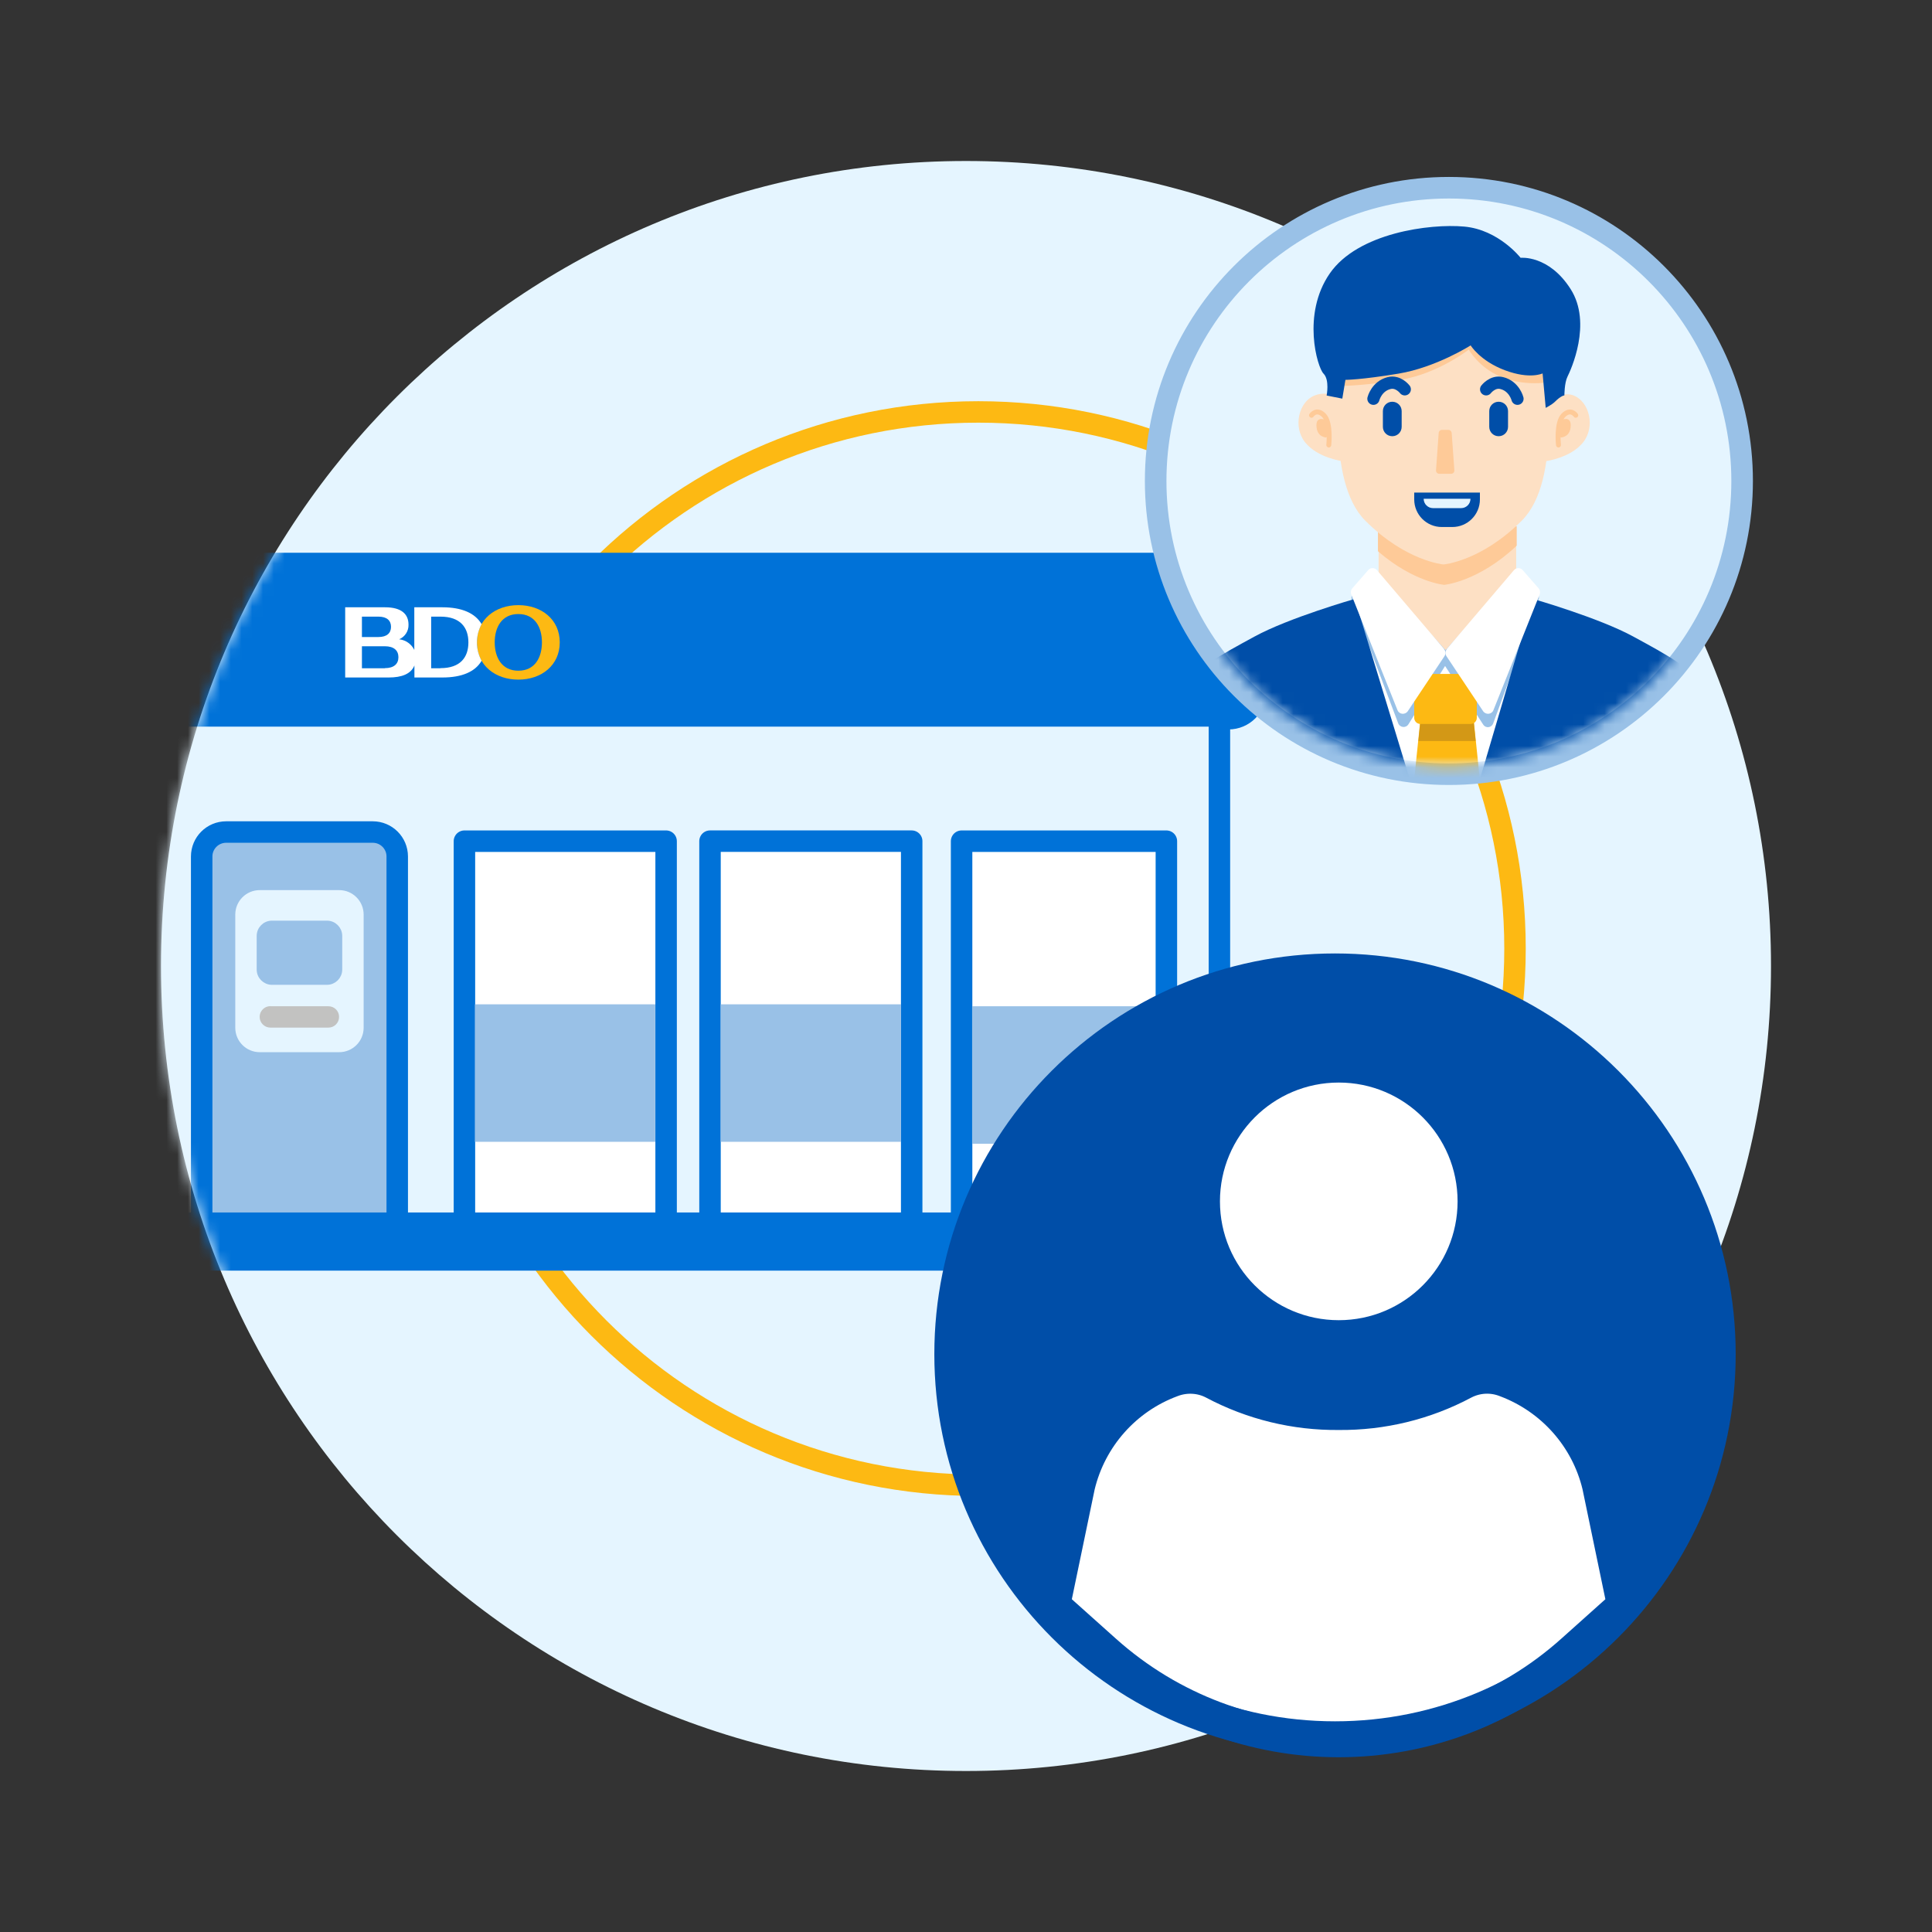 <svg width="180" height="180" viewBox="0 0 180 180" fill="none" xmlns="http://www.w3.org/2000/svg">
<rect x="0" y="0" width="180" height="180" fill="#333333" stroke="none"/>
<mask id="mask0_2021_13210" style="mask-type:luminance" maskUnits="userSpaceOnUse" x="0" y="0" width="180" height="180">
<path d="M180 0H0V180H180V0Z" fill="white"/>
</mask>
<g mask="url(#mask0_2021_13210)">
<path d="M90 165C131.421 165 165 131.421 165 90C165 48.579 131.421 15 90 15C48.579 15 15 48.579 15 90C15 131.421 48.579 165 90 165Z" fill="#E5F5FF"/>
<mask id="mask1_2021_13210" style="mask-type:luminance" maskUnits="userSpaceOnUse" x="15" y="14" width="150" height="151">
<path d="M90 15C110.51 15 164.65 14.92 164.65 14.92C164.65 14.92 165 69.1 165 90C165 131.42 131.42 165 90 165C48.58 165 15 131.43 15 90C15 48.57 48.58 15 90 15Z" fill="white"/>
</mask>
<g mask="url(#mask1_2021_13210)">
<path d="M91.15 138.379C118.765 138.379 141.15 115.993 141.15 88.379C141.15 60.765 118.765 38.379 91.15 38.379C63.536 38.379 41.15 60.765 41.15 88.379C41.15 115.993 63.536 138.379 91.15 138.379Z" stroke="#FDB913" stroke-width="2" stroke-linecap="round" stroke-linejoin="round"/>
<path d="M9.11 52.75H114.46C115.72 52.75 116.74 53.77 116.74 55.03V64.43C116.74 65.69 115.72 66.71 114.46 66.71H9.11C7.85 66.71 6.83 65.69 6.83 64.43V55.03C6.83 53.77 7.85 52.75 9.11 52.75Z" fill="#0072D8" stroke="#0072D8" stroke-width="2.5" stroke-miterlimit="10"/>
<path d="M114.46 52.75H9.11C7.851 52.75 6.83 53.771 6.83 55.03V64.42C6.83 65.679 7.851 66.7 9.11 66.7H114.46C115.719 66.7 116.74 65.679 116.74 64.42V55.03C116.74 53.771 115.719 52.75 114.46 52.75Z" stroke="#0072D8" stroke-width="1.34" stroke-linecap="round" stroke-linejoin="round"/>
<path d="M113.61 66.699H9.96V113.969H113.61V66.699Z" fill="#E5F5FF"/>
<path d="M113.61 66.699H9.96V113.969H113.61V66.699Z" stroke="#0072D8" stroke-width="2" stroke-linecap="round" stroke-linejoin="round"/>
<path d="M21.06 77.519H34.73C35.99 77.519 37.01 78.54 37.01 79.799V113.97H18.79V79.799C18.79 78.54 19.81 77.519 21.07 77.519" fill="#99C1E7"/>
<path d="M21.06 77.519H34.73C35.99 77.519 37.01 78.54 37.01 79.799V113.97H18.79V79.799C18.79 78.54 19.81 77.519 21.07 77.519H21.06Z" stroke="#0072D8" stroke-width="2" stroke-linecap="round" stroke-linejoin="round"/>
<path d="M48.291 56.379C46.151 56.379 44.431 57.709 44.431 59.849C44.431 61.989 46.141 63.319 48.291 63.319C50.441 63.319 52.151 61.989 52.151 59.849C52.151 57.709 50.441 56.379 48.291 56.379ZM48.291 62.489C46.741 62.489 46.091 61.239 46.091 59.849C46.091 58.459 46.741 57.209 48.291 57.209C49.841 57.209 50.491 58.449 50.491 59.849C50.491 61.249 49.841 62.489 48.291 62.489Z" fill="#FDB913"/>
<path d="M41.21 56.58H38.6V60.55C38.33 60 37.8 59.63 37.19 59.56C37.73 59.33 38.08 58.79 38.06 58.2C38.06 57.22 37.41 56.58 35.88 56.58H32.16V63.12H36.22C37.43 63.12 38.29 62.79 38.61 62V63.12H41.22C43.04 63.12 44.28 62.58 44.87 61.56C44.29 60.5 44.29 59.21 44.87 58.15C44.27 57.13 43.04 56.58 41.22 56.58M33.72 57.45H35.26C36.05 57.45 36.43 57.82 36.43 58.4C36.43 58.98 36.05 59.35 35.26 59.35H33.72V57.46V57.45ZM35.85 62.26H33.72V60.21H35.85C36.71 60.21 37.12 60.61 37.12 61.23C37.12 61.85 36.71 62.25 35.85 62.25V62.26ZM41.03 62.26H40.17V57.45H41.04C42.89 57.45 43.64 58.47 43.64 59.85C43.64 61.23 42.9 62.25 41.04 62.25L41.03 62.26Z" fill="white"/>
<path d="M24.2 82.93H31.6C32.86 82.93 33.88 83.95 33.88 85.21V95.75C33.88 97.01 32.86 98.03 31.6 98.03H24.2C22.94 98.03 21.92 97.01 21.92 95.75V85.21C21.92 83.95 22.94 82.93 24.2 82.93Z" fill="#E5F5FF"/>
<path d="M25.34 86.059H30.47C31.1 86.059 31.61 86.569 31.61 87.199V90.329C31.61 90.959 31.1 91.469 30.47 91.469H25.34C24.71 91.469 24.2 90.959 24.2 90.329V87.199C24.2 86.569 24.71 86.059 25.34 86.059Z" fill="#99C1E7"/>
<path d="M30.46 86.059H25.34C24.711 86.059 24.2 86.569 24.2 87.199V90.329C24.2 90.958 24.711 91.469 25.34 91.469H30.46C31.09 91.469 31.6 90.958 31.6 90.329V87.199C31.6 86.569 31.09 86.059 30.46 86.059Z" stroke="#99C1E7" stroke-width="0.57" stroke-linecap="round" stroke-linejoin="round"/>
<path d="M25.19 93.75H30.6C31.15 93.75 31.6 94.2 31.59 94.75C31.59 95.3 31.14 95.74 30.6 95.74H25.19C24.64 95.74 24.19 95.29 24.19 94.74C24.19 94.19 24.64 93.74 25.19 93.74" fill="#C2C2C1"/>
<path d="M61.781 78.66H43.56V113.97H61.781V78.66Z" fill="white"/>
<path d="M62.06 78.371H43.27V114.251H62.06V78.371Z" stroke="#0072D8" stroke-width="2" stroke-linecap="round" stroke-linejoin="round"/>
<path d="M61.05 93.57H44.25V106.38H61.05V93.57Z" fill="#99C1E7"/>
<path d="M84.66 78.66H66.44V113.97H84.66V78.66Z" fill="white"/>
<path d="M84.94 78.369H66.15V114.249H84.94V78.369Z" stroke="#0072D8" stroke-width="2" stroke-linecap="round" stroke-linejoin="round"/>
<path d="M83.95 93.57H67.15V106.38H83.95V93.57Z" fill="#99C1E7"/>
<path d="M107.66 78.66H89.15V113.97H107.66V78.66Z" fill="white"/>
<path d="M108.67 78.371H89.59V114.251H108.67V78.371Z" stroke="#0072D8" stroke-width="2" stroke-linecap="round" stroke-linejoin="round"/>
<path d="M107.67 93.75H90.57V106.56H107.67V93.75Z" fill="#99C1E7"/>
<path d="M120.16 113.961H3.7V117.381H120.16V113.961Z" fill="#0072D8"/>
<path d="M120.16 113.961H3.7V117.381H120.16V113.961Z" stroke="#0072D8" stroke-width="2" stroke-linecap="round" stroke-linejoin="round"/>
<path d="M134.99 72.13C150.078 72.13 162.31 59.899 162.31 44.81C162.31 29.722 150.078 17.49 134.99 17.49C119.902 17.49 107.67 29.722 107.67 44.81C107.67 59.899 119.902 72.13 134.99 72.13Z" fill="#E5F5FF" stroke="#99C1E7" stroke-width="2.01" stroke-miterlimit="10"/>
<mask id="mask2_2021_13210" style="mask-type:luminance" maskUnits="userSpaceOnUse" x="108" y="18" width="54" height="54">
<path d="M134.99 71.331C149.636 71.331 161.51 59.458 161.51 44.811C161.51 30.164 149.636 18.291 134.99 18.291C120.343 18.291 108.47 30.164 108.47 44.811C108.47 59.458 120.343 71.331 134.99 71.331Z" fill="white"/>
</mask>
<g mask="url(#mask2_2021_13210)">
<path d="M140.94 57.85H126.66V78.82H140.94V57.85Z" fill="white"/>
<path d="M144 38.02C144 38.02 145.17 36.27 146.62 36.85C148.08 37.43 148.66 39.76 147.49 41.22C146.32 42.68 143.99 42.97 143.99 42.97V38.02H144Z" fill="#FDE0C4"/>
<path d="M141.26 49.09V60.75H140.79H128.44V49.09H141.26Z" fill="#FDE0C4"/>
<path d="M141.31 49.049V50.839C137.72 54.219 134.55 54.489 134.55 54.489C134.55 54.489 131.72 54.249 128.38 51.359V49.039H141.31V49.049Z" fill="#FECA98"/>
<path d="M125.09 37.329C125.09 37.329 123.92 36.269 122.47 36.849C121.01 37.429 120.43 39.759 121.6 41.219C122.77 42.679 125.1 42.969 125.1 42.969V37.329H125.09Z" fill="#FDE0C4"/>
<path d="M141.78 48.51C137.99 52.3 134.49 52.59 134.49 52.59C134.49 52.59 130.99 52.3 127.2 48.51C123.41 44.719 124.98 34.52 124.98 34.52L134.89 31.02L143.93 34.809C143.93 34.809 145.57 44.719 141.78 48.51Z" fill="#FDE0C4"/>
<path d="M125.07 35.951C125.07 35.951 127.09 35.951 130.55 35.371C134.01 34.791 136.84 32.571 136.84 32.571C136.84 32.571 137.75 34.211 139.77 35.081C141.79 35.941 143.81 35.661 143.81 35.661L143.75 33.941C143.75 33.941 142.08 34.511 139.77 33.071C137.46 31.631 136.6 31.051 136.6 31.051C136.6 31.051 134.01 32.201 130.55 33.361C127.09 34.511 124.95 34.531 124.95 34.531L125.07 35.961V35.951Z" fill="#FECA98"/>
<path d="M137 32.19C137 32.19 133.79 34.23 130.3 34.81C126.8 35.39 125.35 35.39 125.35 35.39L125.06 37.14L123.6 36.85C123.6 36.85 123.89 35.39 123.31 34.81C122.73 34.23 121.27 29.27 123.89 25.48C126.51 21.69 133.22 20.82 136.42 21.11C139.63 21.4 141.67 24.02 141.67 24.02C141.67 24.02 144.29 23.73 146.33 26.93C148.37 30.13 146.33 34.51 146.04 35.09C145.75 35.67 145.75 36.84 145.75 36.84C145.75 36.84 145.46 36.84 144.88 37.42C144.59 37.71 144.01 38 144.01 38L143.72 34.79C143.72 34.79 142.55 35.37 140.22 34.5C137.89 33.63 137.01 32.17 137.01 32.17L137 32.19Z" fill="#004EA8"/>
<path d="M129.72 37.43H129.71C129.229 37.43 128.84 37.819 128.84 38.3V39.77C128.84 40.25 129.229 40.64 129.71 40.64H129.72C130.2 40.64 130.59 40.25 130.59 39.77V38.3C130.59 37.819 130.2 37.43 129.72 37.43Z" fill="#004EA8"/>
<path d="M139.63 37.43H139.62C139.14 37.43 138.75 37.819 138.75 38.3V39.77C138.75 40.25 139.14 40.64 139.62 40.64H139.63C140.11 40.64 140.5 40.25 140.5 39.77V38.3C140.5 37.819 140.11 37.43 139.63 37.43Z" fill="#004EA8"/>
<path d="M130.88 36.271C130.88 36.271 130.27 35.471 129.42 35.691C128.25 35.981 127.96 37.151 127.96 37.151" stroke="#004EA8" stroke-width="1.14" stroke-linecap="round" stroke-linejoin="round"/>
<path d="M138.46 36.271C138.46 36.271 139.07 35.471 139.92 35.691C141.09 35.981 141.38 37.151 141.38 37.151" stroke="#004EA8" stroke-width="1.14" stroke-linecap="round" stroke-linejoin="round"/>
<path d="M131.76 45.891H137.88V46.531C137.88 47.951 136.73 49.101 135.31 49.101H134.33C132.91 49.101 131.76 47.951 131.76 46.531V45.891Z" fill="#004EA8"/>
<path d="M132.63 46.471H137C137 46.951 136.61 47.341 136.13 47.341H133.51C133.03 47.341 132.64 46.951 132.64 46.471H132.63Z" fill="#E5F5FF"/>
<path d="M134.99 60.92L128.34 53.55C128.12 53.28 127.73 53.28 127.52 53.55L126.04 55.34C125.91 55.5 125.87 55.73 125.94 55.93L130.26 67.37C130.42 67.8 130.98 67.86 131.22 67.48L134.64 62.04C134.77 61.83 135.15 61.12 135 60.92H134.99Z" fill="#99C1E7"/>
<path d="M135.2 44.141H134.09C133.92 44.141 133.78 43.991 133.79 43.821L134.04 40.331C134.05 40.171 134.18 40.051 134.34 40.051H134.95C135.11 40.051 135.23 40.171 135.25 40.331L135.5 43.821C135.51 43.991 135.38 44.141 135.2 44.141Z" fill="#FECA98"/>
<path d="M134.39 60.899L141 53.499C141.21 53.229 141.59 53.229 141.81 53.499L143.25 55.299C143.38 55.459 143.42 55.689 143.34 55.899L139.12 67.389C138.96 67.819 138.42 67.879 138.18 67.499L134.35 61.609C134.22 61.389 134.23 61.109 134.39 60.909V60.899Z" fill="#99C1E7"/>
<path d="M132.34 66.981H137.29L139.62 89.611H130.01L132.34 66.981Z" fill="#FDB913"/>
<path d="M151.87 71.541L152.74 107.281H134.67V83.491L142.83 55.801C142.83 55.801 148.95 57.551 152.16 59.301C155.37 61.051 157.72 62.291 158.86 64.251C160.9 67.751 160.9 107.191 160.9 107.191L151.28 107.281" fill="#004EA8"/>
<path d="M117.18 71.541L116.31 107.281H134.67V83.491L126.22 55.801C126.22 55.801 120.1 57.551 116.89 59.301C113.68 61.051 111.33 62.291 110.19 64.251C108.15 67.751 108.43 107.191 108.43 107.191L117.77 107.281" fill="#004EA8"/>
<path d="M146.81 38.69C146.81 38.69 146.35 37.999 145.66 38.69C144.97 39.38 145.2 41.459 145.2 41.459" stroke="#FECA98" stroke-width="0.46" stroke-linecap="round" stroke-linejoin="round"/>
<path d="M145.42 40.76C145.42 40.76 146.34 40.76 146.34 39.61C146.34 38.69 145.42 39.15 145.42 39.15C145.42 39.15 145.19 39.61 145.19 40.07C145.19 40.53 145.42 40.76 145.42 40.76Z" fill="#FECA98"/>
<path d="M132.32 67.35H137.31L137.48 69.04H132.15L132.32 67.35Z" fill="#D39816"/>
<path d="M122.19 38.69C122.19 38.69 122.65 37.999 123.34 38.69C124.03 39.38 123.8 41.459 123.8 41.459" stroke="#FECA98" stroke-width="0.46" stroke-linecap="round" stroke-linejoin="round"/>
<path d="M137.02 62.789H132.33C132.015 62.789 131.76 63.044 131.76 63.359V66.879C131.76 67.194 132.015 67.449 132.33 67.449H137.02C137.335 67.449 137.59 67.194 137.59 66.879V63.359C137.59 63.044 137.335 62.789 137.02 62.789Z" fill="#FDB913"/>
<path d="M134.79 60.471L141.05 53.121C141.27 52.871 141.66 52.861 141.87 53.121L143.35 54.811C143.48 54.961 143.52 55.181 143.45 55.371L139.14 66.161C138.98 66.571 138.43 66.621 138.18 66.261L134.76 61.131C134.63 60.931 134.64 60.661 134.8 60.481L134.79 60.471Z" fill="white"/>
<path d="M134.55 60.471L128.29 53.121C128.07 52.871 127.68 52.861 127.47 53.121L125.99 54.811C125.86 54.961 125.82 55.181 125.89 55.371L130.2 66.161C130.36 66.571 130.91 66.621 131.16 66.261L134.58 61.131C134.71 60.931 134.7 60.661 134.54 60.481L134.55 60.471Z" fill="white"/>
<path d="M123.57 40.76C123.57 40.76 122.65 40.76 122.65 39.61C122.65 38.69 123.57 39.15 123.57 39.15C123.57 39.15 123.8 39.61 123.8 40.07C123.8 40.53 123.57 40.76 123.57 40.76Z" fill="#FECA98"/>
</g>
</g>
<path d="M124.38 161.931C144.136 161.931 160.15 145.916 160.15 126.161C160.15 106.405 144.136 90.391 124.38 90.391C104.625 90.391 88.61 106.405 88.61 126.161C88.61 145.916 104.625 161.931 124.38 161.931Z" fill="#004EA8"/>
<path d="M124.73 100.859C130.84 100.859 135.8 105.809 135.8 111.929C135.8 118.039 130.85 122.999 124.73 122.999C118.62 122.999 113.66 118.049 113.66 111.929C113.66 105.819 118.61 100.859 124.73 100.859Z" fill="white"/>
<path d="M140.29 128.619C139 128.109 137.56 128.189 136.33 128.839C132.76 130.739 128.77 131.709 124.72 131.669C120.68 131.709 116.69 130.739 113.11 128.839C111.89 128.189 110.44 128.119 109.15 128.619C104.81 130.229 101.56 133.899 100.47 138.399L98.15 149.559L102.91 153.819C115.32 164.939 134.11 164.939 146.52 153.819L151.28 149.559L148.96 138.399C147.88 133.899 144.62 130.239 140.29 128.619Z" fill="white" stroke="#004EA8" stroke-width="3.12" stroke-linecap="round" stroke-linejoin="round"/>
<path d="M124.38 161.931C144.136 161.931 160.15 145.916 160.15 126.161C160.15 106.405 144.136 90.391 124.38 90.391C104.625 90.391 88.61 106.405 88.61 126.161C88.61 145.916 104.625 161.931 124.38 161.931Z" stroke="#004EA8" stroke-width="3.12" stroke-linecap="round" stroke-linejoin="round"/>
</g>
</svg>
